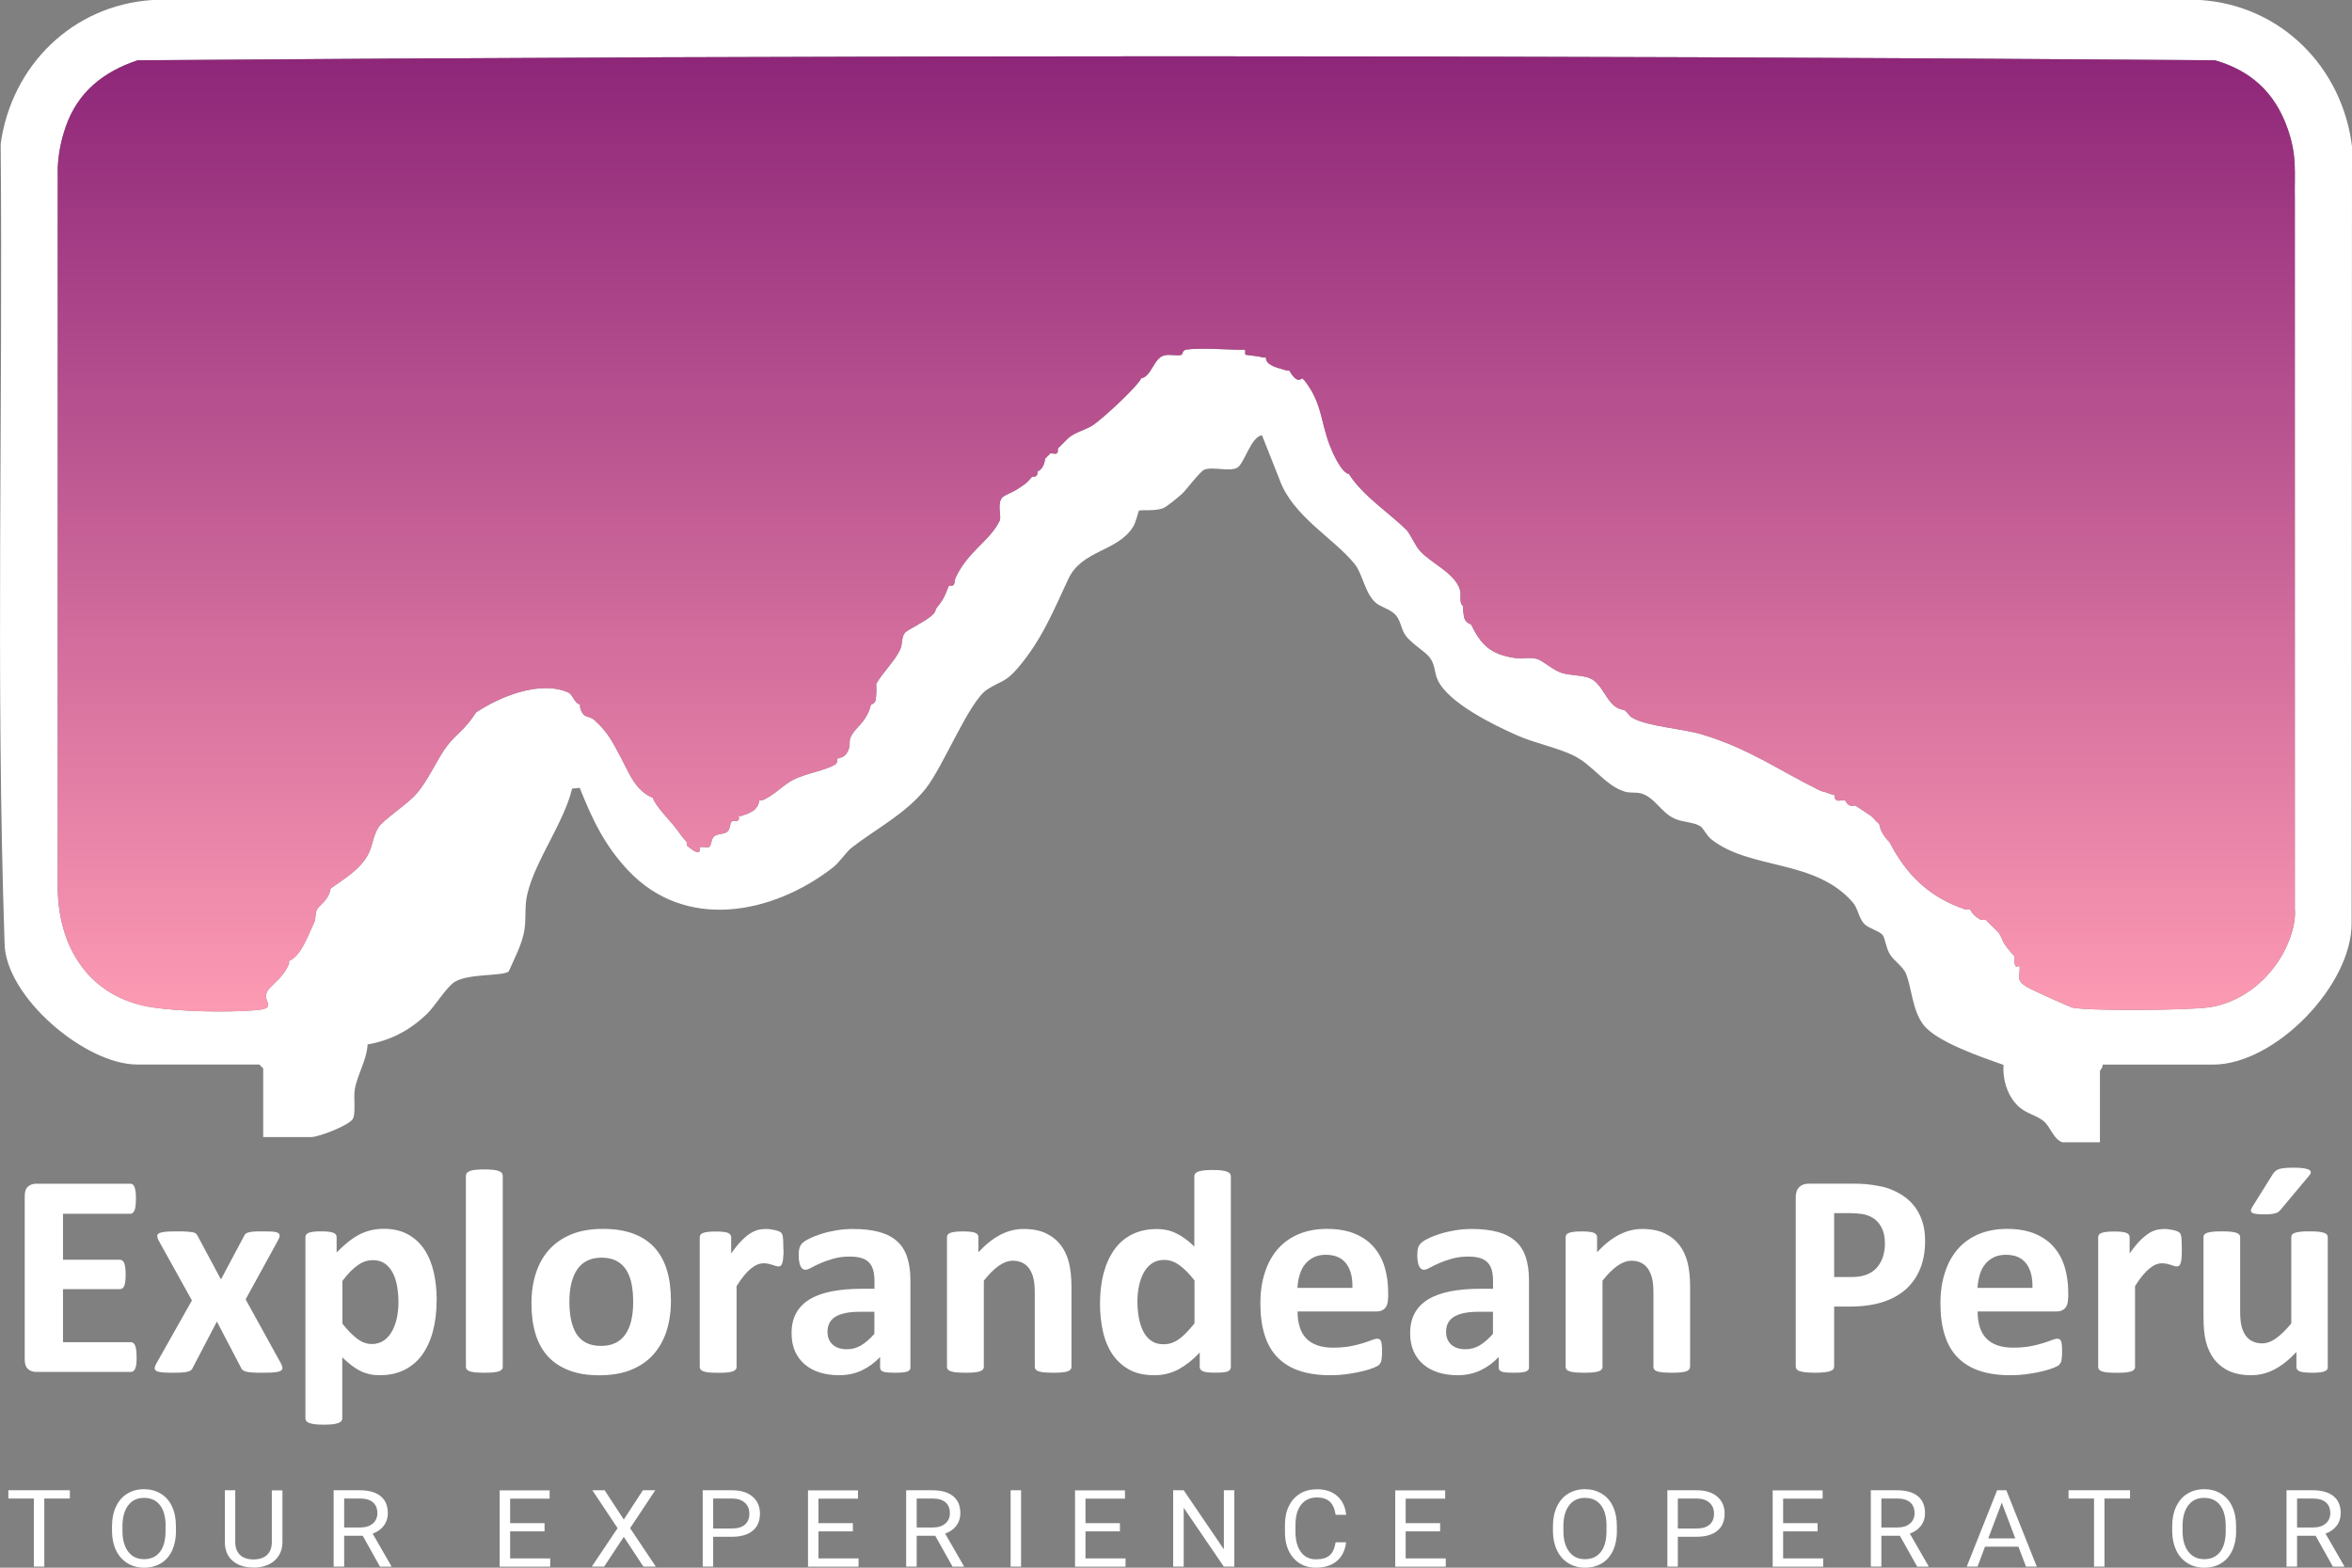 <?xml version="1.0" encoding="UTF-8"?>
<svg xmlns="http://www.w3.org/2000/svg" width="105" height="70" viewBox="0 0 105 70" fill="none">
  <rect x="0" y="0" width="105" height="70" fill="#808080" stroke="none"/>
  <g clip-path="url(#clip0_262_47)">
    <path d="M6.101 60.589C6.101 60.715 6.093 60.818 6.086 60.903C6.075 60.988 6.06 61.055 6.038 61.106C6.016 61.158 5.99 61.195 5.956 61.221C5.923 61.247 5.89 61.258 5.849 61.258H1.615C1.471 61.258 1.352 61.217 1.252 61.132C1.156 61.047 1.104 60.911 1.104 60.719V53.395C1.104 53.203 1.152 53.066 1.252 52.981C1.348 52.896 1.471 52.855 1.615 52.855H5.823C5.864 52.855 5.897 52.867 5.927 52.889C5.956 52.911 5.982 52.948 6.005 53.003C6.027 53.059 6.042 53.125 6.053 53.21C6.064 53.295 6.068 53.402 6.068 53.531C6.068 53.653 6.06 53.757 6.053 53.842C6.042 53.927 6.027 53.993 6.005 54.045C5.982 54.096 5.956 54.133 5.927 54.159C5.897 54.185 5.86 54.196 5.823 54.196H2.812V56.25H5.356C5.397 56.25 5.43 56.261 5.464 56.287C5.497 56.312 5.523 56.346 5.545 56.397C5.567 56.449 5.582 56.516 5.593 56.6C5.605 56.685 5.608 56.789 5.608 56.911C5.608 57.033 5.605 57.14 5.593 57.221C5.582 57.302 5.567 57.369 5.545 57.42C5.523 57.472 5.497 57.505 5.464 57.528C5.43 57.55 5.397 57.561 5.356 57.561H2.812V59.932H5.845C5.886 59.932 5.919 59.943 5.953 59.969C5.986 59.995 6.012 60.032 6.034 60.083C6.056 60.135 6.071 60.205 6.082 60.286C6.093 60.371 6.097 60.475 6.097 60.6L6.101 60.589ZM12.561 60.918C12.594 60.992 12.613 61.051 12.609 61.099C12.609 61.147 12.576 61.184 12.513 61.217C12.454 61.247 12.357 61.269 12.231 61.28C12.105 61.291 11.939 61.295 11.731 61.295C11.535 61.295 11.379 61.295 11.261 61.284C11.142 61.276 11.05 61.265 10.979 61.243C10.913 61.225 10.861 61.199 10.831 61.173C10.798 61.143 10.772 61.11 10.757 61.066L9.683 59.009L8.609 61.066C8.59 61.11 8.568 61.147 8.538 61.173C8.509 61.199 8.46 61.225 8.398 61.243C8.335 61.261 8.246 61.276 8.135 61.284C8.023 61.291 7.875 61.295 7.69 61.295C7.505 61.295 7.346 61.287 7.234 61.28C7.12 61.269 7.038 61.247 6.986 61.217C6.934 61.188 6.908 61.147 6.905 61.099C6.905 61.051 6.92 60.992 6.96 60.918L8.568 58.067L7.083 55.393C7.042 55.315 7.023 55.249 7.02 55.193C7.016 55.138 7.045 55.097 7.101 55.068C7.157 55.038 7.249 55.016 7.371 55.001C7.494 54.99 7.664 54.983 7.875 54.983C8.068 54.983 8.22 54.983 8.335 54.994C8.449 55.005 8.538 55.009 8.605 55.023C8.672 55.035 8.716 55.057 8.749 55.086C8.779 55.116 8.805 55.149 8.827 55.193L9.864 57.129L10.894 55.193C10.909 55.16 10.928 55.127 10.953 55.101C10.979 55.075 11.02 55.053 11.076 55.035C11.131 55.016 11.209 55.005 11.305 54.994C11.402 54.986 11.535 54.983 11.705 54.983C11.898 54.983 12.05 54.986 12.165 54.994C12.28 55.001 12.361 55.023 12.413 55.053C12.461 55.083 12.487 55.127 12.483 55.179C12.483 55.234 12.457 55.304 12.409 55.389L10.965 58.019L12.561 60.914V60.918ZM19.492 58.056C19.492 58.573 19.436 59.035 19.325 59.448C19.214 59.862 19.051 60.213 18.84 60.504C18.629 60.796 18.362 61.018 18.043 61.173C17.725 61.328 17.366 61.406 16.954 61.406C16.784 61.406 16.628 61.391 16.488 61.358C16.347 61.324 16.21 61.276 16.076 61.21C15.943 61.143 15.813 61.058 15.684 60.959C15.554 60.859 15.417 60.741 15.28 60.608V63.334C15.28 63.378 15.269 63.415 15.239 63.452C15.213 63.485 15.169 63.514 15.106 63.54C15.043 63.566 14.958 63.581 14.854 63.596C14.75 63.607 14.617 63.614 14.458 63.614C14.298 63.614 14.165 63.607 14.061 63.596C13.958 63.581 13.872 63.562 13.809 63.54C13.746 63.518 13.702 63.489 13.676 63.452C13.65 63.419 13.635 63.378 13.635 63.334V55.241C13.635 55.197 13.646 55.16 13.669 55.127C13.691 55.094 13.728 55.068 13.784 55.046C13.839 55.023 13.909 55.009 13.998 54.998C14.087 54.986 14.198 54.983 14.335 54.983C14.473 54.983 14.576 54.986 14.665 54.998C14.754 55.009 14.824 55.023 14.88 55.046C14.935 55.068 14.973 55.094 14.995 55.127C15.017 55.16 15.028 55.197 15.028 55.241V55.925C15.198 55.751 15.365 55.6 15.528 55.467C15.691 55.334 15.858 55.223 16.024 55.134C16.191 55.046 16.369 54.979 16.55 54.935C16.732 54.891 16.921 54.868 17.128 54.868C17.554 54.868 17.917 54.953 18.217 55.12C18.517 55.286 18.762 55.515 18.951 55.803C19.14 56.091 19.277 56.431 19.366 56.815C19.451 57.199 19.495 57.612 19.495 58.048L19.492 58.056ZM17.788 58.17C17.788 57.923 17.769 57.686 17.732 57.457C17.695 57.232 17.632 57.029 17.543 56.852C17.454 56.674 17.336 56.534 17.191 56.427C17.047 56.32 16.865 56.268 16.647 56.268C16.539 56.268 16.432 56.283 16.325 56.316C16.217 56.349 16.11 56.401 15.999 56.475C15.887 56.549 15.773 56.645 15.658 56.759C15.539 56.877 15.417 57.022 15.287 57.195V59.105C15.517 59.396 15.736 59.618 15.947 59.777C16.158 59.936 16.373 60.013 16.599 60.013C16.81 60.013 16.991 59.958 17.143 59.851C17.295 59.744 17.417 59.599 17.51 59.426C17.602 59.252 17.677 59.053 17.721 58.831C17.765 58.61 17.788 58.388 17.788 58.17ZM22.444 61.036C22.444 61.081 22.433 61.117 22.403 61.151C22.374 61.184 22.333 61.21 22.27 61.232C22.207 61.254 22.122 61.269 22.018 61.28C21.914 61.291 21.781 61.295 21.622 61.295C21.462 61.295 21.329 61.287 21.225 61.28C21.122 61.269 21.036 61.254 20.973 61.232C20.91 61.21 20.866 61.184 20.84 61.151C20.814 61.117 20.799 61.081 20.799 61.036V52.497C20.799 52.453 20.814 52.416 20.84 52.379C20.866 52.346 20.91 52.316 20.973 52.29C21.036 52.264 21.122 52.246 21.225 52.235C21.329 52.224 21.462 52.217 21.622 52.217C21.781 52.217 21.914 52.224 22.018 52.235C22.122 52.246 22.207 52.264 22.27 52.29C22.333 52.313 22.377 52.342 22.403 52.379C22.429 52.412 22.444 52.453 22.444 52.497V61.036ZM29.952 58.082C29.952 58.577 29.886 59.027 29.756 59.433C29.627 59.84 29.426 60.191 29.163 60.486C28.9 60.781 28.567 61.007 28.167 61.169C27.767 61.328 27.3 61.409 26.767 61.409C26.233 61.409 25.8 61.339 25.419 61.195C25.037 61.051 24.718 60.844 24.466 60.571C24.215 60.298 24.029 59.962 23.907 59.563C23.785 59.164 23.726 58.709 23.726 58.2C23.726 57.69 23.792 57.254 23.926 56.844C24.059 56.434 24.255 56.084 24.522 55.792C24.789 55.5 25.118 55.275 25.515 55.112C25.911 54.953 26.378 54.872 26.911 54.872C27.445 54.872 27.886 54.942 28.267 55.083C28.648 55.223 28.963 55.43 29.215 55.703C29.463 55.976 29.652 56.312 29.771 56.708C29.893 57.106 29.952 57.565 29.952 58.078V58.082ZM28.267 58.144C28.267 57.86 28.245 57.594 28.2 57.354C28.156 57.114 28.078 56.903 27.971 56.726C27.863 56.549 27.719 56.408 27.537 56.309C27.356 56.209 27.13 56.157 26.856 56.157C26.611 56.157 26.4 56.202 26.219 56.29C26.037 56.379 25.885 56.508 25.77 56.682C25.652 56.852 25.567 57.059 25.507 57.299C25.448 57.539 25.419 57.812 25.419 58.118C25.419 58.403 25.441 58.669 25.489 58.909C25.537 59.149 25.615 59.359 25.718 59.537C25.826 59.714 25.97 59.851 26.152 59.95C26.333 60.046 26.559 60.098 26.83 60.098C27.078 60.098 27.293 60.054 27.474 59.965C27.656 59.877 27.808 59.747 27.922 59.577C28.037 59.407 28.126 59.204 28.182 58.964C28.237 58.724 28.267 58.451 28.267 58.144ZM34.979 55.781C34.979 55.936 34.975 56.065 34.964 56.165C34.957 56.264 34.942 56.342 34.923 56.397C34.905 56.453 34.883 56.493 34.857 56.516C34.827 56.538 34.794 56.549 34.749 56.549C34.716 56.549 34.675 56.541 34.631 56.527C34.586 56.512 34.538 56.497 34.483 56.479C34.427 56.46 34.368 56.445 34.305 56.431C34.238 56.416 34.168 56.408 34.09 56.408C33.997 56.408 33.908 56.427 33.816 56.464C33.723 56.501 33.631 56.56 33.531 56.638C33.434 56.715 33.331 56.818 33.223 56.948C33.116 57.077 33.001 57.239 32.883 57.428V61.04C32.883 61.084 32.871 61.121 32.842 61.154C32.812 61.188 32.771 61.214 32.708 61.236C32.645 61.258 32.56 61.273 32.456 61.284C32.353 61.295 32.219 61.298 32.06 61.298C31.901 61.298 31.767 61.291 31.664 61.284C31.56 61.273 31.475 61.258 31.412 61.236C31.349 61.214 31.305 61.188 31.279 61.154C31.253 61.121 31.238 61.084 31.238 61.04V55.249C31.238 55.205 31.249 55.167 31.271 55.134C31.293 55.101 31.33 55.075 31.39 55.053C31.445 55.031 31.519 55.016 31.608 55.005C31.697 54.994 31.808 54.99 31.945 54.99C32.082 54.99 32.201 54.994 32.29 55.005C32.382 55.016 32.453 55.031 32.501 55.053C32.549 55.075 32.586 55.101 32.608 55.134C32.631 55.167 32.642 55.205 32.642 55.249V55.969C32.794 55.751 32.938 55.574 33.071 55.433C33.205 55.293 33.334 55.182 33.457 55.097C33.579 55.016 33.701 54.957 33.82 54.924C33.938 54.891 34.064 54.876 34.183 54.876C34.238 54.876 34.301 54.876 34.364 54.887C34.431 54.894 34.498 54.905 34.568 54.92C34.638 54.935 34.697 54.953 34.749 54.972C34.801 54.99 34.838 55.012 34.864 55.035C34.886 55.057 34.905 55.079 34.916 55.105C34.927 55.131 34.938 55.167 34.946 55.212C34.953 55.256 34.961 55.326 34.964 55.415C34.968 55.507 34.972 55.629 34.972 55.784L34.979 55.781ZM40.647 61.055C40.647 61.114 40.624 61.162 40.58 61.199C40.535 61.232 40.469 61.258 40.376 61.273C40.283 61.287 40.147 61.295 39.961 61.295C39.765 61.295 39.624 61.287 39.535 61.273C39.446 61.258 39.383 61.232 39.346 61.199C39.309 61.166 39.291 61.117 39.291 61.055V60.593C39.05 60.848 38.78 61.047 38.472 61.191C38.165 61.335 37.828 61.406 37.453 61.406C37.146 61.406 36.861 61.365 36.605 61.287C36.346 61.206 36.124 61.088 35.935 60.929C35.746 60.77 35.598 60.575 35.494 60.342C35.39 60.109 35.338 59.836 35.338 59.522C35.338 59.186 35.405 58.89 35.538 58.643C35.672 58.395 35.868 58.189 36.131 58.026C36.394 57.864 36.72 57.745 37.113 57.664C37.505 57.587 37.957 57.546 38.472 57.546H39.039V57.195C39.039 57.014 39.02 56.855 38.983 56.719C38.946 56.582 38.887 56.468 38.802 56.379C38.717 56.287 38.605 56.22 38.465 56.176C38.324 56.132 38.15 56.109 37.939 56.109C37.665 56.109 37.42 56.139 37.205 56.202C36.99 56.261 36.801 56.331 36.635 56.401C36.468 56.475 36.331 56.541 36.22 56.604C36.109 56.667 36.02 56.697 35.95 56.697C35.901 56.697 35.861 56.682 35.824 56.652C35.787 56.623 35.757 56.578 35.731 56.523C35.705 56.468 35.69 56.397 35.675 56.316C35.661 56.235 35.657 56.143 35.657 56.043C35.657 55.91 35.668 55.803 35.69 55.725C35.712 55.648 35.753 55.578 35.812 55.515C35.872 55.452 35.979 55.382 36.131 55.308C36.283 55.23 36.461 55.16 36.664 55.097C36.868 55.031 37.09 54.979 37.331 54.938C37.572 54.898 37.82 54.876 38.076 54.876C38.531 54.876 38.92 54.92 39.246 55.009C39.569 55.097 39.835 55.234 40.043 55.419C40.25 55.603 40.402 55.84 40.498 56.132C40.595 56.423 40.643 56.767 40.643 57.166V61.062L40.647 61.055ZM39.039 58.573H38.413C38.146 58.573 37.924 58.591 37.735 58.632C37.55 58.672 37.398 58.728 37.279 58.806C37.161 58.883 37.076 58.979 37.024 59.086C36.968 59.197 36.942 59.322 36.942 59.467C36.942 59.71 37.02 59.899 37.172 60.039C37.328 60.179 37.539 60.246 37.813 60.246C38.042 60.246 38.254 60.187 38.446 60.072C38.639 59.954 38.835 59.784 39.035 59.559V58.573H39.039ZM47.833 61.036C47.833 61.081 47.822 61.117 47.792 61.151C47.766 61.184 47.722 61.21 47.662 61.232C47.603 61.254 47.518 61.269 47.41 61.28C47.303 61.291 47.173 61.295 47.018 61.295C46.862 61.295 46.725 61.287 46.618 61.28C46.51 61.269 46.429 61.254 46.366 61.232C46.307 61.21 46.262 61.184 46.236 61.151C46.21 61.117 46.196 61.081 46.196 61.036V57.731C46.196 57.45 46.173 57.228 46.133 57.07C46.092 56.911 46.032 56.77 45.955 56.656C45.877 56.541 45.777 56.453 45.651 56.39C45.529 56.327 45.384 56.294 45.218 56.294C45.01 56.294 44.799 56.371 44.584 56.523C44.369 56.674 44.151 56.896 43.921 57.184V61.036C43.921 61.081 43.91 61.117 43.88 61.151C43.851 61.184 43.81 61.21 43.747 61.232C43.684 61.254 43.599 61.269 43.495 61.28C43.391 61.291 43.258 61.295 43.099 61.295C42.939 61.295 42.806 61.287 42.702 61.28C42.599 61.269 42.514 61.254 42.45 61.232C42.388 61.21 42.343 61.184 42.317 61.151C42.291 61.117 42.276 61.081 42.276 61.036V55.245C42.276 55.201 42.288 55.164 42.31 55.131C42.332 55.097 42.369 55.072 42.428 55.049C42.484 55.027 42.558 55.012 42.647 55.001C42.736 54.99 42.847 54.986 42.984 54.986C43.121 54.986 43.239 54.99 43.328 55.001C43.421 55.012 43.491 55.027 43.539 55.049C43.588 55.072 43.625 55.097 43.647 55.131C43.669 55.164 43.68 55.201 43.68 55.245V55.914C44.003 55.566 44.328 55.308 44.662 55.134C44.995 54.961 45.34 54.876 45.699 54.876C46.095 54.876 46.429 54.942 46.699 55.072C46.97 55.201 47.188 55.378 47.359 55.6C47.525 55.821 47.648 56.084 47.722 56.383C47.796 56.682 47.833 57.04 47.833 57.461V61.04V61.036ZM54.949 61.036C54.949 61.084 54.937 61.125 54.915 61.154C54.893 61.184 54.856 61.214 54.804 61.236C54.752 61.258 54.682 61.273 54.593 61.28C54.504 61.287 54.393 61.291 54.263 61.291C54.123 61.291 54.011 61.287 53.926 61.28C53.841 61.273 53.767 61.254 53.715 61.236C53.66 61.214 53.622 61.188 53.596 61.154C53.574 61.121 53.559 61.081 53.559 61.036V60.394C53.259 60.715 52.945 60.962 52.619 61.14C52.289 61.317 51.926 61.406 51.526 61.406C51.081 61.406 50.707 61.321 50.404 61.151C50.1 60.981 49.848 60.748 49.655 60.46C49.463 60.168 49.322 59.832 49.237 59.444C49.151 59.057 49.107 58.65 49.107 58.222C49.107 57.705 49.163 57.243 49.274 56.833C49.385 56.423 49.548 56.072 49.759 55.781C49.97 55.489 50.237 55.267 50.552 55.112C50.87 54.957 51.233 54.879 51.644 54.879C51.97 54.879 52.267 54.946 52.53 55.079C52.796 55.212 53.056 55.404 53.319 55.659V52.523C53.319 52.479 53.33 52.442 53.356 52.405C53.378 52.372 53.422 52.342 53.485 52.316C53.548 52.294 53.633 52.276 53.737 52.261C53.841 52.25 53.974 52.242 54.134 52.242C54.293 52.242 54.426 52.25 54.53 52.261C54.634 52.276 54.715 52.294 54.778 52.316C54.837 52.342 54.882 52.368 54.908 52.405C54.934 52.438 54.949 52.479 54.949 52.523V61.044V61.036ZM53.322 57.166C53.089 56.87 52.863 56.645 52.648 56.49C52.433 56.335 52.207 56.257 51.974 56.257C51.763 56.257 51.578 56.309 51.422 56.416C51.267 56.523 51.144 56.663 51.052 56.841C50.959 57.018 50.889 57.217 50.844 57.435C50.8 57.653 50.778 57.878 50.778 58.107C50.778 58.351 50.796 58.588 50.837 58.816C50.878 59.045 50.941 59.252 51.029 59.43C51.118 59.611 51.237 59.755 51.385 59.862C51.533 59.969 51.718 60.024 51.944 60.024C52.056 60.024 52.167 60.01 52.274 59.976C52.382 59.943 52.489 59.891 52.6 59.817C52.711 59.744 52.826 59.648 52.941 59.529C53.056 59.411 53.185 59.263 53.326 59.09V57.169L53.322 57.166ZM61.964 57.971C61.964 58.17 61.92 58.318 61.831 58.414C61.742 58.51 61.62 58.558 61.464 58.558H57.927C57.927 58.806 57.956 59.027 58.016 59.23C58.075 59.433 58.167 59.603 58.297 59.744C58.427 59.884 58.59 59.991 58.794 60.065C58.994 60.139 59.238 60.176 59.52 60.176C59.801 60.176 60.057 60.154 60.275 60.113C60.494 60.072 60.679 60.028 60.838 59.976C60.998 59.928 61.127 59.88 61.231 59.84C61.335 59.799 61.42 59.777 61.486 59.777C61.527 59.777 61.557 59.784 61.583 59.799C61.609 59.814 61.631 59.84 61.65 59.88C61.668 59.921 61.679 59.973 61.687 60.046C61.694 60.117 61.698 60.209 61.698 60.316C61.698 60.412 61.698 60.493 61.69 60.56C61.687 60.626 61.679 60.685 61.672 60.733C61.664 60.781 61.65 60.822 61.631 60.852C61.612 60.885 61.59 60.914 61.564 60.948C61.535 60.977 61.461 61.018 61.335 61.069C61.209 61.121 61.049 61.173 60.853 61.221C60.657 61.269 60.434 61.313 60.183 61.35C59.931 61.387 59.66 61.406 59.375 61.406C58.86 61.406 58.405 61.339 58.016 61.21C57.627 61.081 57.301 60.881 57.041 60.619C56.782 60.357 56.586 60.021 56.46 59.618C56.33 59.215 56.267 58.743 56.267 58.203C56.267 57.664 56.334 57.225 56.471 56.811C56.604 56.397 56.801 56.047 57.056 55.758C57.312 55.47 57.623 55.252 57.99 55.101C58.356 54.95 58.771 54.872 59.231 54.872C59.716 54.872 60.135 54.942 60.479 55.086C60.823 55.23 61.109 55.426 61.327 55.681C61.55 55.936 61.712 56.235 61.816 56.582C61.92 56.929 61.972 57.306 61.972 57.712V57.971H61.964ZM60.375 57.502C60.39 57.044 60.297 56.682 60.097 56.42C59.897 56.157 59.594 56.028 59.182 56.028C58.975 56.028 58.794 56.069 58.638 56.146C58.482 56.224 58.356 56.331 58.253 56.46C58.149 56.59 58.071 56.748 58.019 56.929C57.964 57.11 57.934 57.299 57.923 57.505H60.371L60.375 57.502ZM68.261 61.055C68.261 61.114 68.239 61.162 68.195 61.199C68.15 61.232 68.084 61.258 67.991 61.273C67.898 61.287 67.761 61.295 67.576 61.295C67.38 61.295 67.239 61.287 67.15 61.273C67.061 61.258 66.998 61.232 66.961 61.199C66.924 61.166 66.906 61.117 66.906 61.055V60.593C66.665 60.848 66.395 61.047 66.087 61.191C65.78 61.335 65.443 61.406 65.069 61.406C64.761 61.406 64.476 61.365 64.22 61.287C63.961 61.206 63.739 61.088 63.55 60.929C63.361 60.77 63.213 60.575 63.109 60.342C63.005 60.109 62.953 59.836 62.953 59.522C62.953 59.186 63.02 58.89 63.153 58.643C63.287 58.395 63.483 58.189 63.746 58.026C64.009 57.864 64.335 57.745 64.728 57.664C65.12 57.587 65.572 57.546 66.087 57.546H66.654V57.195C66.654 57.014 66.635 56.855 66.598 56.719C66.561 56.582 66.502 56.468 66.417 56.379C66.332 56.287 66.221 56.22 66.08 56.176C65.939 56.132 65.765 56.109 65.554 56.109C65.28 56.109 65.035 56.139 64.82 56.202C64.606 56.261 64.416 56.331 64.25 56.401C64.083 56.475 63.946 56.541 63.835 56.604C63.724 56.667 63.635 56.697 63.565 56.697C63.516 56.697 63.476 56.682 63.439 56.652C63.402 56.623 63.372 56.578 63.346 56.523C63.32 56.468 63.305 56.397 63.291 56.316C63.276 56.235 63.272 56.143 63.272 56.043C63.272 55.91 63.283 55.803 63.305 55.725C63.328 55.648 63.368 55.578 63.428 55.515C63.487 55.452 63.594 55.382 63.746 55.308C63.898 55.23 64.076 55.16 64.279 55.097C64.483 55.031 64.706 54.979 64.946 54.938C65.187 54.898 65.435 54.876 65.691 54.876C66.146 54.876 66.535 54.92 66.861 55.009C67.184 55.097 67.45 55.234 67.658 55.419C67.865 55.603 68.017 55.84 68.113 56.132C68.21 56.423 68.258 56.767 68.258 57.166V61.062L68.261 61.055ZM66.654 58.573H66.028C65.761 58.573 65.539 58.591 65.35 58.632C65.165 58.672 65.013 58.728 64.894 58.806C64.776 58.883 64.691 58.979 64.639 59.086C64.583 59.197 64.557 59.322 64.557 59.467C64.557 59.71 64.635 59.899 64.787 60.039C64.942 60.179 65.154 60.246 65.428 60.246C65.657 60.246 65.869 60.187 66.061 60.072C66.254 59.954 66.45 59.784 66.65 59.559V58.573H66.654ZM75.448 61.036C75.448 61.081 75.433 61.117 75.407 61.151C75.381 61.184 75.337 61.21 75.277 61.232C75.218 61.254 75.133 61.269 75.025 61.28C74.918 61.291 74.788 61.295 74.633 61.295C74.477 61.295 74.34 61.287 74.233 61.28C74.125 61.269 74.044 61.254 73.981 61.232C73.918 61.21 73.877 61.184 73.851 61.151C73.825 61.117 73.814 61.081 73.814 61.036V57.731C73.814 57.45 73.792 57.228 73.751 57.07C73.71 56.911 73.651 56.77 73.573 56.656C73.496 56.541 73.396 56.453 73.27 56.39C73.147 56.327 72.999 56.294 72.836 56.294C72.629 56.294 72.418 56.371 72.203 56.523C71.988 56.674 71.769 56.896 71.54 57.184V61.036C71.54 61.081 71.529 61.117 71.499 61.151C71.469 61.184 71.429 61.21 71.366 61.232C71.303 61.254 71.218 61.269 71.114 61.28C71.01 61.291 70.877 61.295 70.717 61.295C70.558 61.295 70.425 61.287 70.321 61.28C70.217 61.269 70.132 61.254 70.069 61.232C70.006 61.21 69.962 61.184 69.936 61.151C69.91 61.117 69.895 61.081 69.895 61.036V55.245C69.895 55.201 69.906 55.164 69.928 55.131C69.951 55.097 69.988 55.072 70.047 55.049C70.103 55.027 70.177 55.012 70.266 55.001C70.354 54.99 70.466 54.986 70.603 54.986C70.74 54.986 70.858 54.99 70.947 55.001C71.04 55.012 71.11 55.027 71.158 55.049C71.206 55.072 71.243 55.097 71.266 55.131C71.288 55.164 71.299 55.201 71.299 55.245V55.914C71.621 55.566 71.947 55.308 72.281 55.134C72.614 54.961 72.959 54.876 73.318 54.876C73.714 54.876 74.047 54.942 74.318 55.072C74.588 55.201 74.807 55.378 74.977 55.6C75.144 55.821 75.266 56.084 75.34 56.383C75.414 56.682 75.451 57.04 75.451 57.461V61.04L75.448 61.036ZM85.942 55.404C85.942 55.877 85.868 56.294 85.72 56.656C85.571 57.018 85.356 57.324 85.075 57.576C84.793 57.823 84.445 58.015 84.034 58.144C83.623 58.274 83.141 58.34 82.586 58.34H81.882V61.022C81.882 61.066 81.867 61.103 81.841 61.14C81.812 61.173 81.767 61.202 81.701 61.225C81.634 61.247 81.549 61.265 81.441 61.276C81.334 61.287 81.193 61.295 81.023 61.295C80.852 61.295 80.719 61.287 80.608 61.276C80.497 61.261 80.408 61.247 80.345 61.225C80.282 61.202 80.234 61.177 80.208 61.14C80.182 61.106 80.167 61.066 80.167 61.022V53.461C80.167 53.258 80.219 53.107 80.326 53.003C80.434 52.9 80.571 52.852 80.745 52.852H82.73C82.93 52.852 83.119 52.859 83.301 52.874C83.482 52.889 83.697 52.922 83.949 52.97C84.201 53.018 84.456 53.11 84.716 53.247C84.975 53.38 85.194 53.55 85.379 53.757C85.56 53.964 85.701 54.204 85.797 54.477C85.894 54.75 85.942 55.06 85.942 55.404ZM84.149 55.529C84.149 55.234 84.097 54.994 83.993 54.802C83.89 54.61 83.76 54.469 83.608 54.381C83.456 54.288 83.297 54.233 83.13 54.207C82.964 54.185 82.79 54.17 82.612 54.17H81.882V57.022H82.653C82.927 57.022 83.156 56.985 83.338 56.911C83.523 56.837 83.675 56.733 83.79 56.6C83.908 56.468 83.997 56.309 84.056 56.128C84.116 55.943 84.149 55.744 84.149 55.526V55.529ZM92.324 57.971C92.324 58.17 92.28 58.318 92.191 58.414C92.102 58.51 91.98 58.558 91.824 58.558H88.287C88.287 58.806 88.316 59.027 88.376 59.23C88.435 59.433 88.527 59.603 88.657 59.744C88.787 59.884 88.95 59.991 89.153 60.065C89.357 60.139 89.598 60.176 89.879 60.176C90.161 60.176 90.416 60.154 90.635 60.113C90.854 60.072 91.039 60.028 91.198 59.976C91.357 59.928 91.487 59.88 91.591 59.84C91.695 59.799 91.78 59.777 91.846 59.777C91.887 59.777 91.917 59.784 91.943 59.799C91.969 59.814 91.991 59.84 92.009 59.88C92.028 59.921 92.039 59.973 92.046 60.046C92.054 60.117 92.058 60.209 92.058 60.316C92.058 60.412 92.058 60.493 92.05 60.56C92.046 60.626 92.039 60.685 92.032 60.733C92.024 60.781 92.009 60.822 91.991 60.852C91.972 60.881 91.95 60.914 91.924 60.948C91.894 60.977 91.82 61.018 91.695 61.069C91.569 61.121 91.409 61.173 91.213 61.221C91.017 61.269 90.794 61.313 90.543 61.35C90.291 61.387 90.02 61.406 89.735 61.406C89.22 61.406 88.764 61.339 88.376 61.21C87.987 61.081 87.661 60.881 87.401 60.619C87.142 60.357 86.946 60.021 86.82 59.618C86.69 59.215 86.627 58.743 86.627 58.203C86.627 57.664 86.694 57.225 86.831 56.811C86.964 56.397 87.16 56.047 87.416 55.758C87.672 55.47 87.983 55.252 88.35 55.101C88.716 54.95 89.131 54.872 89.591 54.872C90.076 54.872 90.491 54.942 90.839 55.086C91.183 55.23 91.469 55.426 91.687 55.681C91.909 55.936 92.072 56.235 92.176 56.582C92.28 56.929 92.332 57.306 92.332 57.712V57.971H92.324ZM90.735 57.502C90.746 57.044 90.657 56.682 90.457 56.42C90.261 56.157 89.954 56.028 89.542 56.028C89.335 56.028 89.153 56.069 88.998 56.146C88.842 56.224 88.716 56.331 88.613 56.46C88.509 56.593 88.431 56.748 88.379 56.929C88.327 57.11 88.294 57.299 88.283 57.505H90.731L90.735 57.502ZM97.403 55.781C97.403 55.936 97.399 56.065 97.392 56.165C97.384 56.264 97.369 56.342 97.351 56.397C97.332 56.453 97.31 56.493 97.284 56.516C97.258 56.538 97.221 56.549 97.177 56.549C97.143 56.549 97.103 56.541 97.058 56.527C97.014 56.512 96.966 56.497 96.91 56.479C96.855 56.46 96.795 56.445 96.732 56.431C96.669 56.416 96.595 56.408 96.517 56.408C96.425 56.408 96.336 56.427 96.243 56.464C96.151 56.501 96.058 56.56 95.962 56.638C95.865 56.715 95.762 56.818 95.654 56.948C95.547 57.077 95.432 57.239 95.314 57.428V61.04C95.314 61.084 95.302 61.121 95.273 61.154C95.243 61.188 95.202 61.214 95.139 61.236C95.076 61.258 94.991 61.273 94.888 61.284C94.784 61.295 94.65 61.298 94.491 61.298C94.332 61.298 94.198 61.291 94.095 61.284C93.991 61.273 93.906 61.258 93.843 61.236C93.78 61.214 93.736 61.188 93.71 61.154C93.684 61.121 93.669 61.084 93.669 61.04V55.249C93.669 55.205 93.68 55.167 93.702 55.134C93.724 55.101 93.761 55.075 93.821 55.053C93.876 55.031 93.95 55.016 94.039 55.005C94.128 54.994 94.239 54.99 94.376 54.99C94.513 54.99 94.632 54.994 94.721 55.005C94.813 55.016 94.884 55.031 94.932 55.053C94.98 55.075 95.017 55.101 95.039 55.134C95.062 55.167 95.073 55.205 95.073 55.249V55.969C95.225 55.751 95.369 55.574 95.502 55.433C95.636 55.293 95.765 55.182 95.888 55.097C96.01 55.012 96.132 54.957 96.251 54.924C96.373 54.891 96.495 54.876 96.614 54.876C96.669 54.876 96.732 54.876 96.795 54.887C96.862 54.894 96.928 54.905 96.999 54.92C97.069 54.935 97.129 54.953 97.18 54.972C97.232 54.99 97.269 55.012 97.295 55.035C97.321 55.057 97.336 55.079 97.347 55.105C97.358 55.131 97.369 55.167 97.377 55.212C97.384 55.256 97.392 55.326 97.395 55.415C97.399 55.507 97.403 55.629 97.403 55.784V55.781ZM103.922 61.036C103.922 61.081 103.911 61.117 103.889 61.151C103.867 61.184 103.83 61.21 103.774 61.232C103.718 61.254 103.648 61.269 103.559 61.28C103.47 61.291 103.359 61.295 103.222 61.295C103.078 61.295 102.963 61.287 102.874 61.28C102.785 61.269 102.715 61.254 102.663 61.232C102.611 61.21 102.574 61.184 102.552 61.151C102.529 61.117 102.518 61.081 102.518 61.036V60.368C102.196 60.715 101.87 60.974 101.537 61.147C101.203 61.321 100.859 61.406 100.503 61.406C100.103 61.406 99.766 61.339 99.496 61.21C99.225 61.081 99.007 60.903 98.836 60.678C98.669 60.453 98.551 60.191 98.477 59.895C98.403 59.599 98.37 59.23 98.37 58.787V55.241C98.37 55.197 98.381 55.16 98.406 55.127C98.433 55.094 98.473 55.068 98.536 55.046C98.599 55.023 98.684 55.009 98.792 54.998C98.899 54.986 99.029 54.983 99.184 54.983C99.34 54.983 99.477 54.986 99.581 54.998C99.684 55.009 99.77 55.023 99.833 55.046C99.896 55.068 99.94 55.094 99.966 55.127C99.992 55.16 100.007 55.197 100.007 55.241V58.514C100.007 58.816 100.025 59.049 100.066 59.208C100.107 59.367 100.166 59.507 100.244 59.622C100.322 59.736 100.425 59.825 100.551 59.888C100.674 59.95 100.818 59.984 100.985 59.984C101.192 59.984 101.403 59.906 101.614 59.755C101.826 59.603 102.051 59.382 102.289 59.093V55.241C102.289 55.197 102.3 55.16 102.326 55.127C102.348 55.094 102.392 55.068 102.455 55.046C102.518 55.023 102.603 55.009 102.707 54.998C102.811 54.986 102.944 54.983 103.103 54.983C103.263 54.983 103.396 54.986 103.5 54.998C103.604 55.009 103.685 55.023 103.748 55.046C103.807 55.068 103.852 55.094 103.878 55.127C103.904 55.16 103.918 55.197 103.918 55.241V61.033L103.922 61.036ZM101.488 52.398C101.518 52.349 101.555 52.309 101.6 52.276C101.644 52.242 101.696 52.213 101.763 52.194C101.829 52.176 101.911 52.161 102.011 52.154C102.111 52.146 102.233 52.139 102.374 52.139C102.574 52.139 102.729 52.146 102.844 52.165C102.959 52.183 103.041 52.206 103.092 52.239C103.144 52.272 103.166 52.309 103.159 52.353C103.155 52.398 103.133 52.442 103.092 52.49L101.829 53.997C101.796 54.041 101.759 54.074 101.726 54.104C101.692 54.133 101.648 54.156 101.592 54.17C101.537 54.185 101.47 54.2 101.388 54.211C101.307 54.222 101.203 54.222 101.077 54.222C100.925 54.222 100.803 54.215 100.714 54.204C100.625 54.189 100.562 54.17 100.529 54.141C100.496 54.111 100.481 54.078 100.488 54.034C100.496 53.989 100.518 53.941 100.555 53.882L101.485 52.394L101.488 52.398ZM3.119 66.912H1.978V69.952H1.511V66.912H0.374V66.543H3.119V66.912ZM7.857 68.36C7.857 68.693 7.797 68.984 7.683 69.236C7.564 69.483 7.401 69.675 7.186 69.804C6.971 69.933 6.72 70 6.434 70C6.149 70 5.908 69.933 5.69 69.801C5.475 69.668 5.304 69.479 5.186 69.236C5.067 68.992 5.004 68.707 5.001 68.386V68.139C5.001 67.81 5.06 67.522 5.179 67.271C5.297 67.019 5.464 66.827 5.682 66.695C5.901 66.561 6.149 66.495 6.427 66.495C6.705 66.495 6.96 66.561 7.179 66.695C7.397 66.827 7.564 67.016 7.679 67.267C7.797 67.518 7.853 67.81 7.853 68.142V68.356L7.857 68.36ZM7.394 68.139C7.394 67.736 7.308 67.426 7.142 67.208C6.975 66.99 6.734 66.883 6.431 66.883C6.127 66.883 5.901 66.99 5.73 67.208C5.56 67.422 5.475 67.725 5.467 68.109V68.36C5.467 68.752 5.553 69.058 5.723 69.284C5.893 69.509 6.131 69.62 6.431 69.62C6.731 69.62 6.968 69.513 7.134 69.302C7.301 69.091 7.386 68.789 7.39 68.393V68.142L7.394 68.139ZM12.609 66.543V68.859C12.609 69.18 12.502 69.442 12.294 69.649C12.087 69.852 11.802 69.967 11.446 69.993H11.32C10.931 69.996 10.624 69.897 10.39 69.697C10.157 69.498 10.042 69.221 10.039 68.866V66.543H10.502V68.851C10.502 69.099 10.572 69.291 10.713 69.427C10.853 69.564 11.057 69.631 11.316 69.631C11.576 69.631 11.783 69.564 11.924 69.427C12.065 69.291 12.135 69.103 12.135 68.855V66.547H12.605L12.609 66.543ZM16.199 68.574H15.365V69.952H14.895V66.543H16.069C16.469 66.543 16.776 66.632 16.991 66.805C17.206 66.979 17.314 67.234 17.314 67.57C17.314 67.78 17.254 67.969 17.136 68.124C17.017 68.283 16.851 68.401 16.636 68.478L17.469 69.926V69.956H16.965L16.195 68.578L16.199 68.574ZM15.365 68.205H16.084C16.317 68.205 16.502 68.146 16.639 68.031C16.776 67.917 16.847 67.762 16.847 67.566C16.847 67.356 16.78 67.193 16.651 67.082C16.521 66.972 16.332 66.912 16.084 66.912H15.365V68.205ZM24.311 68.379H22.774V69.586H24.563V69.956H22.307V66.547H24.537V66.916H22.774V68.013H24.311V68.379ZM27.848 67.85L28.7 66.543H29.252L28.13 68.235L29.278 69.952H28.723L27.848 68.622L26.971 69.952H26.419L27.571 68.235L26.445 66.543H26.993L27.848 67.85ZM31.838 68.619V69.952H31.371V66.543H32.682C33.071 66.543 33.375 66.639 33.597 66.827C33.816 67.016 33.927 67.271 33.927 67.585C33.927 67.917 33.82 68.172 33.605 68.349C33.39 68.526 33.083 68.619 32.679 68.619H31.842H31.838ZM31.838 68.249H32.679C32.931 68.249 33.12 68.194 33.253 68.079C33.386 67.965 33.453 67.802 33.453 67.588C33.453 67.374 33.386 67.223 33.253 67.101C33.12 66.979 32.938 66.916 32.705 66.912H31.838V68.253V68.249ZM38.076 68.379H36.538V69.586H38.328V69.956H36.072V66.547H38.302V66.916H36.538V68.013H38.076V68.379ZM41.758 68.574H40.924V69.952H40.454V66.543H41.628C42.028 66.543 42.336 66.632 42.55 66.805C42.765 66.979 42.873 67.234 42.873 67.57C42.873 67.78 42.813 67.969 42.695 68.124C42.576 68.283 42.41 68.401 42.195 68.478L43.028 69.926V69.956H42.525L41.754 68.578L41.758 68.574ZM40.924 68.205H41.643C41.876 68.205 42.062 68.146 42.199 68.031C42.336 67.917 42.406 67.762 42.406 67.566C42.406 67.356 42.339 67.193 42.21 67.082C42.08 66.972 41.891 66.912 41.643 66.912H40.924V68.205ZM45.584 69.952H45.117V66.543H45.584V69.952ZM49.996 68.379H48.459V69.586H50.248V69.956H47.992V66.547H50.222V66.916H48.459V68.013H49.996V68.379ZM55.104 69.952H54.634L52.844 67.326V69.952H52.374V66.543H52.844L54.637 69.18V66.543H55.104V69.952ZM60.094 68.87C60.049 69.232 59.912 69.509 59.679 69.704C59.446 69.9 59.134 70 58.749 70C58.331 70 57.993 69.856 57.742 69.568C57.49 69.28 57.364 68.892 57.364 68.408V68.079C57.364 67.762 57.423 67.485 57.541 67.245C57.66 67.005 57.827 66.82 58.042 66.691C58.256 66.561 58.508 66.499 58.794 66.499C59.171 66.499 59.471 66.598 59.701 66.802C59.927 67.005 60.06 67.282 60.097 67.64H59.627C59.586 67.367 59.497 67.171 59.364 67.049C59.227 66.927 59.038 66.864 58.794 66.864C58.493 66.864 58.26 66.972 58.09 67.182C57.919 67.396 57.834 67.695 57.834 68.087V68.416C57.834 68.785 57.916 69.08 58.075 69.298C58.234 69.516 58.46 69.627 58.749 69.627C59.008 69.627 59.208 69.572 59.349 69.457C59.49 69.343 59.579 69.147 59.627 68.866H60.097L60.094 68.87ZM64.291 68.379H62.753V69.586H64.543V69.956H62.287V66.547H64.517V66.916H62.753V68.013H64.291V68.379ZM72.184 68.36C72.184 68.693 72.125 68.984 72.01 69.236C71.892 69.483 71.729 69.675 71.514 69.804C71.299 69.933 71.047 70 70.762 70C70.477 70 70.236 69.933 70.017 69.801C69.802 69.668 69.632 69.479 69.514 69.236C69.395 68.992 69.332 68.707 69.328 68.386V68.139C69.328 67.81 69.388 67.522 69.506 67.271C69.625 67.019 69.791 66.827 70.01 66.695C70.228 66.561 70.477 66.495 70.754 66.495C71.032 66.495 71.288 66.561 71.506 66.695C71.725 66.827 71.892 67.016 72.007 67.267C72.125 67.518 72.181 67.81 72.181 68.142V68.356L72.184 68.36ZM71.721 68.139C71.721 67.736 71.636 67.426 71.469 67.208C71.303 66.99 71.062 66.883 70.758 66.883C70.454 66.883 70.228 66.99 70.058 67.208C69.888 67.422 69.802 67.725 69.795 68.109V68.36C69.795 68.752 69.88 69.058 70.051 69.284C70.221 69.509 70.458 69.62 70.758 69.62C71.058 69.62 71.295 69.513 71.462 69.302C71.629 69.091 71.714 68.789 71.718 68.393V68.142L71.721 68.139ZM74.903 68.619V69.952H74.436V66.543H75.748C76.137 66.543 76.441 66.639 76.663 66.827C76.885 67.016 76.992 67.271 76.992 67.585C76.992 67.917 76.885 68.172 76.67 68.349C76.455 68.526 76.148 68.619 75.744 68.619H74.907H74.903ZM74.903 68.249H75.744C75.996 68.249 76.185 68.194 76.318 68.079C76.452 67.965 76.518 67.802 76.518 67.588C76.518 67.374 76.452 67.223 76.318 67.101C76.185 66.979 76.003 66.916 75.77 66.912H74.903V68.253V68.249ZM81.141 68.379H79.604V69.586H81.393V69.956H79.137V66.547H81.367V66.916H79.604V68.013H81.141V68.379ZM84.823 68.574H83.99V69.952H83.519V66.543H84.694C85.094 66.543 85.401 66.632 85.616 66.805C85.831 66.979 85.938 67.234 85.938 67.57C85.938 67.78 85.879 67.969 85.76 68.124C85.642 68.283 85.475 68.401 85.26 68.478L86.094 69.926V69.956H85.59L84.819 68.578L84.823 68.574ZM83.99 68.205H84.708C84.942 68.205 85.127 68.146 85.264 68.031C85.401 67.917 85.471 67.762 85.471 67.566C85.471 67.356 85.405 67.193 85.275 67.082C85.145 66.972 84.957 66.912 84.708 66.912H83.99V68.205ZM90.105 69.062H88.616L88.283 69.952H87.801L89.157 66.543H89.568L90.928 69.952H90.446L90.109 69.062H90.105ZM88.761 68.693H89.968L89.365 67.097L88.761 68.693ZM95.091 66.912H93.95V69.952H93.484V66.912H92.346V66.543H95.091V66.912ZM99.829 68.36C99.829 68.693 99.77 68.984 99.655 69.236C99.536 69.483 99.373 69.675 99.159 69.804C98.944 69.933 98.692 70 98.406 70C98.121 70 97.88 69.933 97.662 69.801C97.447 69.668 97.277 69.479 97.158 69.236C97.04 68.992 96.977 68.707 96.973 68.386V68.139C96.973 67.81 97.032 67.522 97.151 67.271C97.269 67.019 97.436 66.827 97.655 66.695C97.873 66.561 98.121 66.495 98.399 66.495C98.677 66.495 98.933 66.561 99.151 66.695C99.37 66.827 99.536 67.016 99.651 67.267C99.77 67.518 99.825 67.81 99.825 68.142V68.356L99.829 68.36ZM99.362 68.139C99.362 67.736 99.277 67.426 99.11 67.208C98.944 66.99 98.703 66.883 98.399 66.883C98.095 66.883 97.869 66.99 97.699 67.208C97.529 67.422 97.44 67.725 97.436 68.109V68.36C97.436 68.752 97.521 69.058 97.695 69.284C97.866 69.509 98.103 69.62 98.403 69.62C98.703 69.62 98.94 69.513 99.107 69.302C99.273 69.091 99.359 68.789 99.362 68.393V68.142V68.139ZM103.381 68.574H102.548V69.952H102.077V66.543H103.252C103.652 66.543 103.959 66.632 104.174 66.805C104.389 66.979 104.496 67.234 104.496 67.57C104.496 67.78 104.437 67.969 104.318 68.124C104.2 68.279 104.033 68.401 103.818 68.478L104.652 69.926V69.956H104.148L103.378 68.578L103.381 68.574ZM102.548 68.205H103.266C103.5 68.205 103.685 68.146 103.822 68.031C103.959 67.917 104.03 67.762 104.03 67.566C104.03 67.356 103.963 67.193 103.833 67.082C103.704 66.972 103.515 66.912 103.266 66.912H102.548V68.205ZM93.861 47.537C93.898 47.652 93.747 47.788 93.747 47.825V51.005H92.065C91.668 50.857 91.546 50.333 91.254 50.078C90.902 49.772 90.424 49.742 90.035 49.328C89.591 48.856 89.402 48.187 89.442 47.548C88.516 47.223 86.431 46.521 85.857 45.746C85.375 45.099 85.353 44.169 85.097 43.496C84.971 43.164 84.545 42.902 84.368 42.606C84.19 42.311 84.168 41.931 84.053 41.761C83.934 41.583 83.419 41.454 83.227 41.255C82.978 41 82.949 40.568 82.727 40.309C81.034 38.341 78.156 38.861 76.403 37.48C76.181 37.306 76.055 36.993 75.915 36.897C75.633 36.708 75.118 36.716 74.774 36.56C74.147 36.287 73.87 35.585 73.247 35.423C73.018 35.364 72.766 35.423 72.518 35.342C71.677 35.079 71.121 34.178 70.284 33.754C69.569 33.392 68.543 33.196 67.724 32.834C66.68 32.372 64.654 31.386 64.18 30.356C64.024 30.016 64.079 29.687 63.824 29.355C63.59 29.056 62.983 28.73 62.724 28.335C62.542 28.058 62.531 27.722 62.316 27.471C62.087 27.205 61.635 27.105 61.42 26.917C60.92 26.478 60.842 25.624 60.457 25.159C59.494 23.999 57.712 23.043 57.127 21.425L56.338 19.434C55.838 19.508 55.56 20.686 55.237 20.882C54.915 21.078 54.13 20.819 53.76 20.974C53.571 21.052 52.948 21.89 52.763 22.057C52.6 22.201 52.104 22.614 51.944 22.684C51.581 22.84 50.907 22.751 50.848 22.803C50.818 22.829 50.715 23.316 50.585 23.523C49.881 24.646 48.307 24.546 47.696 25.846C47.018 27.286 46.518 28.564 45.432 29.835C44.869 30.492 44.673 30.396 44.069 30.788C43.269 31.305 42.113 34.226 41.321 35.22C40.421 36.346 39.12 36.996 38.002 37.864C37.805 38.016 37.45 38.533 37.176 38.743C34.468 40.837 30.593 41.576 28.041 38.865C26.993 37.753 26.437 36.579 25.881 35.179L25.541 35.212C25.17 36.749 23.889 38.433 23.54 39.925C23.411 40.479 23.496 40.974 23.411 41.528C23.314 42.145 22.963 42.806 22.711 43.375C22.455 43.6 20.91 43.452 20.288 43.851C19.925 44.084 19.399 44.952 19.055 45.28C18.295 46.004 17.451 46.455 16.41 46.636C16.38 47.33 15.936 48.014 15.836 48.663C15.78 49.029 15.891 49.731 15.75 49.964C15.576 50.252 14.235 50.772 13.895 50.772H11.75V47.707L11.576 47.533H6.123C3.804 47.533 0.219 44.494 0.204 42.1C-0.196 30.245 0.137 18.312 0.03 6.426C0.511 2.933 3.234 0.233 6.808 0H98.218C101.826 0.233 104.563 2.995 105 6.537L104.982 41.221C105 43.98 101.581 47.537 98.792 47.537H93.861ZM2.578 39.441C2.53 42.296 4.004 44.586 6.871 44.992C8.131 45.17 10.046 45.21 11.342 45.114C12.454 45.033 11.713 44.76 11.913 44.305C12.061 43.966 12.613 43.744 12.902 43.028C12.917 42.994 12.891 42.946 12.902 42.913C13.472 42.651 13.754 41.742 14.024 41.199C14.098 41.051 14.069 40.804 14.143 40.627C14.235 40.401 14.654 40.254 14.758 39.674C15.354 39.242 16.106 38.828 16.469 38.082C16.639 37.731 16.658 37.314 16.895 36.944C17.117 36.597 18.195 35.903 18.584 35.452C19.147 34.806 19.506 33.89 19.973 33.284C20.381 32.753 20.699 32.653 21.255 31.811C22.285 31.12 24.081 30.37 25.348 30.91C25.596 31.017 25.615 31.382 25.896 31.464C25.907 31.501 25.885 31.545 25.896 31.578C26.041 32.125 26.27 31.918 26.537 32.154C27.163 32.712 27.374 33.185 27.752 33.89C28.108 34.559 28.363 35.297 29.145 35.626C29.275 36.006 29.875 36.597 30.167 36.974C30.393 37.262 30.404 37.321 30.652 37.591C30.667 37.606 30.638 37.735 30.693 37.779C30.934 37.971 31.301 38.27 31.234 37.824C31.271 37.816 31.316 37.831 31.349 37.824C31.434 37.801 31.59 37.872 31.675 37.805C31.749 37.75 31.753 37.465 31.867 37.358C32.031 37.207 32.301 37.273 32.464 37.14C32.616 37.018 32.575 36.771 32.657 36.69C32.745 36.605 33.068 36.775 32.971 36.435C33.008 36.424 33.053 36.446 33.086 36.435C33.46 36.309 33.831 36.202 33.897 35.74C33.931 35.726 33.979 35.752 34.012 35.74C34.531 35.545 34.935 35.068 35.386 34.832C35.983 34.522 36.831 34.418 37.298 34.127C37.405 34.06 37.365 33.901 37.376 33.89C37.461 33.816 37.661 33.872 37.828 33.587C37.98 33.325 37.902 33.103 37.957 32.963C38.154 32.457 38.669 32.313 38.883 31.46C39.132 31.386 39.098 31.205 39.117 30.998C39.132 30.847 39.117 30.688 39.117 30.537C39.424 29.994 39.913 29.569 40.187 29C40.298 28.771 40.232 28.483 40.383 28.273C40.51 28.099 41.336 27.759 41.669 27.416C41.776 27.305 41.765 27.209 41.784 27.183C42.162 26.707 42.15 26.662 42.365 26.142C42.684 26.212 42.58 25.972 42.658 25.802C43.217 24.598 44.188 24.166 44.629 23.246C44.721 23.05 44.495 22.504 44.743 22.215C44.836 22.108 45.199 21.983 45.38 21.865C45.51 21.78 45.584 21.739 45.729 21.632C45.921 21.492 45.944 21.421 46.077 21.285C46.095 21.263 46.244 21.344 46.31 21.17C46.321 21.141 46.307 21.096 46.31 21.056C46.544 20.956 46.629 20.712 46.658 20.476C46.718 20.446 46.747 20.372 46.773 20.361C46.818 20.339 46.847 20.276 46.888 20.247C46.914 20.229 46.981 20.265 47.003 20.247C47.299 20.328 47.203 20.047 47.236 20.014C47.277 19.97 47.418 19.833 47.47 19.782C47.503 19.748 47.688 19.564 47.703 19.549C48.022 19.287 48.477 19.194 48.807 18.973C49.237 18.681 50.744 17.296 50.952 16.89C51.404 16.808 51.504 16 51.959 15.874C52.218 15.8 52.493 15.9 52.726 15.848C52.819 15.83 52.756 15.638 52.971 15.608C53.556 15.53 54.608 15.597 55.241 15.616C55.289 15.616 55.337 15.616 55.356 15.616C55.393 15.616 55.434 15.616 55.471 15.616C55.508 15.616 55.549 15.612 55.586 15.616L55.593 15.837C55.852 15.881 56.145 15.896 56.397 15.963C56.434 15.974 56.478 15.952 56.512 15.963C56.508 16.347 57.119 16.435 57.438 16.543C57.471 16.554 57.519 16.531 57.553 16.543C57.69 16.746 57.882 17.108 58.134 16.89C58.171 16.93 58.219 16.967 58.249 17.004C59.027 18.009 58.942 18.788 59.364 19.885C59.49 20.206 59.868 21.093 60.223 21.17C60.846 22.149 62.038 22.917 62.779 23.652C62.961 23.833 63.157 24.335 63.394 24.601C63.887 25.148 64.972 25.599 65.18 26.348C65.246 26.581 65.117 26.917 65.324 27.072C65.324 27.146 65.313 27.231 65.324 27.305C65.365 27.589 65.35 27.752 65.672 27.885C66.128 28.797 66.52 29.2 67.599 29.377C67.928 29.432 68.276 29.333 68.602 29.418C68.862 29.484 69.328 29.924 69.714 30.045C70.099 30.167 70.625 30.138 70.98 30.285C71.632 30.559 71.732 31.637 72.518 31.7C72.558 31.737 72.592 31.781 72.632 31.814C72.695 31.863 72.718 31.959 72.866 32.047C73.544 32.442 75.118 32.531 75.996 32.797C78.085 33.432 79.337 34.352 81.215 35.282C81.374 35.36 81.493 35.364 81.563 35.397C81.712 35.467 81.834 35.478 81.912 35.511C81.923 35.515 81.856 35.693 82.026 35.744C82.119 35.77 82.304 35.711 82.375 35.744C82.389 35.752 82.438 35.914 82.608 35.977C82.667 35.999 82.782 35.955 82.841 35.977L83.538 36.439C83.575 36.479 83.619 36.512 83.653 36.553C83.73 36.653 83.867 36.76 83.886 36.786C83.923 36.841 83.934 37.018 84.001 37.133C84.097 37.299 84.201 37.465 84.349 37.595C85.108 39.065 86.116 40.051 87.712 40.601C87.768 40.619 87.872 40.586 87.946 40.601C88.053 40.808 88.213 40.948 88.409 41.063C88.453 41.089 88.598 41.037 88.642 41.063L89.224 41.642C89.353 41.82 89.379 41.979 89.457 42.104C89.587 42.315 89.754 42.503 89.92 42.684C89.931 42.758 89.913 42.839 89.92 42.917C89.976 43.352 90.098 43.072 90.153 43.149C90.194 43.209 90.12 43.589 90.153 43.729C90.194 43.895 90.368 43.992 90.502 44.076C90.661 44.18 92.413 44.974 92.535 44.996C93.376 45.151 97.751 45.114 98.651 44.974C100.496 44.69 102.007 43.094 102.392 41.336C102.4 41.295 102.422 41.173 102.448 40.952C102.47 40.771 102.437 40.564 102.448 40.372V8.912C102.426 7.601 102.559 6.943 102.1 5.673C101.548 4.155 100.514 3.162 98.881 2.692C67.995 2.452 37.031 2.456 6.145 2.692C4.597 3.21 3.463 4.122 2.93 5.673C2.726 6.268 2.615 6.814 2.578 7.461V39.441Z" fill="white"></path>
    <path d="M2.578 39.441C2.53 42.296 4.004 44.586 6.871 44.992C8.131 45.17 10.046 45.21 11.342 45.114C12.454 45.033 11.713 44.76 11.913 44.305C12.061 43.966 12.613 43.744 12.902 43.028C12.917 42.994 12.891 42.946 12.902 42.913C13.472 42.651 13.754 41.742 14.024 41.199C14.098 41.052 14.069 40.804 14.143 40.627C14.235 40.401 14.654 40.254 14.758 39.674C15.354 39.242 16.106 38.828 16.469 38.082C16.639 37.731 16.658 37.314 16.895 36.945C17.117 36.597 18.195 35.903 18.584 35.452C19.147 34.806 19.506 33.89 19.973 33.285C20.381 32.753 20.699 32.653 21.255 31.811C22.285 31.12 24.081 30.37 25.348 30.91C25.596 31.017 25.615 31.382 25.896 31.464C25.907 31.501 25.885 31.545 25.896 31.578C26.041 32.125 26.27 31.918 26.537 32.154C27.163 32.712 27.374 33.185 27.752 33.89C28.108 34.559 28.363 35.297 29.145 35.626C29.274 36.007 29.875 36.597 30.167 36.974C30.393 37.262 30.404 37.321 30.652 37.591C30.667 37.606 30.638 37.735 30.693 37.779C30.934 37.971 31.301 38.27 31.234 37.824C31.271 37.816 31.316 37.831 31.349 37.824C31.434 37.801 31.59 37.872 31.675 37.805C31.749 37.75 31.753 37.465 31.867 37.358C32.031 37.207 32.301 37.273 32.464 37.14C32.616 37.018 32.575 36.771 32.657 36.69C32.745 36.605 33.068 36.775 32.971 36.435C33.008 36.424 33.053 36.446 33.086 36.435C33.46 36.309 33.831 36.202 33.897 35.74C33.931 35.726 33.979 35.752 34.012 35.74C34.531 35.545 34.935 35.068 35.386 34.832C35.983 34.522 36.831 34.418 37.298 34.127C37.405 34.06 37.365 33.901 37.376 33.89C37.461 33.816 37.661 33.872 37.828 33.587C37.98 33.325 37.902 33.103 37.957 32.963C38.154 32.457 38.668 32.313 38.883 31.46C39.132 31.386 39.098 31.205 39.117 30.998C39.132 30.847 39.117 30.688 39.117 30.537C39.424 29.994 39.913 29.569 40.187 29C40.298 28.771 40.232 28.483 40.383 28.273C40.509 28.099 41.336 27.759 41.669 27.416C41.776 27.305 41.765 27.209 41.784 27.183C42.161 26.707 42.15 26.662 42.365 26.142C42.684 26.212 42.58 25.972 42.658 25.802C43.217 24.598 44.188 24.166 44.629 23.246C44.721 23.05 44.495 22.504 44.743 22.215C44.836 22.108 45.199 21.983 45.38 21.865C45.51 21.78 45.584 21.739 45.729 21.632C45.921 21.492 45.944 21.421 46.077 21.285C46.095 21.263 46.244 21.344 46.31 21.17C46.321 21.141 46.307 21.096 46.31 21.056C46.544 20.956 46.629 20.712 46.658 20.476C46.718 20.446 46.747 20.372 46.773 20.361C46.818 20.339 46.847 20.276 46.888 20.247C46.914 20.229 46.981 20.265 47.003 20.247C47.299 20.328 47.203 20.047 47.236 20.014C47.277 19.97 47.418 19.833 47.47 19.782C47.503 19.748 47.688 19.564 47.703 19.549C48.022 19.287 48.477 19.194 48.807 18.973C49.237 18.681 50.744 17.296 50.952 16.89C51.404 16.808 51.504 16 51.959 15.874C52.218 15.8 52.493 15.9 52.726 15.848C52.819 15.83 52.756 15.638 52.971 15.608C53.556 15.53 54.608 15.597 55.241 15.616C55.289 15.616 55.337 15.616 55.356 15.616C55.393 15.616 55.434 15.616 55.471 15.616C55.508 15.616 55.549 15.612 55.586 15.616L55.593 15.837C55.852 15.881 56.145 15.896 56.397 15.963C56.434 15.974 56.478 15.952 56.512 15.963C56.508 16.347 57.119 16.435 57.438 16.543C57.471 16.554 57.519 16.531 57.553 16.543C57.69 16.746 57.882 17.108 58.134 16.89C58.171 16.93 58.219 16.967 58.249 17.004C59.027 18.009 58.942 18.788 59.364 19.885C59.49 20.206 59.868 21.093 60.223 21.17C60.846 22.149 62.038 22.917 62.779 23.652C62.961 23.833 63.157 24.335 63.394 24.601C63.887 25.148 64.972 25.599 65.18 26.348C65.246 26.581 65.117 26.917 65.324 27.072C65.324 27.146 65.313 27.231 65.324 27.305C65.365 27.589 65.35 27.752 65.672 27.885C66.128 28.797 66.52 29.2 67.599 29.377C67.928 29.432 68.276 29.333 68.602 29.418C68.862 29.484 69.328 29.924 69.714 30.045C70.099 30.167 70.625 30.138 70.98 30.285C71.632 30.559 71.732 31.637 72.518 31.7C72.558 31.737 72.592 31.781 72.632 31.814C72.695 31.863 72.718 31.959 72.866 32.047C73.544 32.442 75.118 32.531 75.996 32.797C78.085 33.432 79.337 34.352 81.215 35.283C81.374 35.36 81.493 35.364 81.563 35.397C81.712 35.467 81.834 35.478 81.912 35.511C81.923 35.515 81.856 35.693 82.026 35.744C82.119 35.77 82.304 35.711 82.375 35.744C82.389 35.752 82.438 35.914 82.608 35.977C82.667 35.999 82.782 35.955 82.841 35.977L83.538 36.439C83.575 36.479 83.619 36.512 83.653 36.553C83.73 36.653 83.867 36.76 83.886 36.786C83.923 36.841 83.934 37.018 84.001 37.133C84.097 37.299 84.201 37.465 84.349 37.595C85.108 39.065 86.116 40.051 87.712 40.601C87.768 40.619 87.872 40.586 87.946 40.601C88.053 40.808 88.213 40.948 88.409 41.063C88.453 41.089 88.598 41.037 88.642 41.063L89.224 41.642C89.353 41.82 89.379 41.979 89.457 42.104C89.587 42.315 89.753 42.503 89.92 42.684C89.931 42.758 89.913 42.839 89.92 42.917C89.976 43.352 90.098 43.072 90.153 43.149C90.194 43.209 90.12 43.589 90.153 43.729C90.194 43.895 90.368 43.992 90.502 44.076C90.661 44.18 92.413 44.974 92.535 44.996C93.376 45.151 97.751 45.114 98.651 44.974C100.496 44.69 102.007 43.094 102.392 41.336C102.4 41.295 102.422 41.173 102.448 40.952C102.47 40.771 102.437 40.564 102.448 40.372V8.912C102.426 7.601 102.559 6.944 102.1 5.673C101.548 4.155 100.514 3.162 98.881 2.692C67.995 2.452 37.031 2.456 6.145 2.692C4.597 3.21 3.463 4.122 2.93 5.673C2.726 6.268 2.615 6.814 2.578 7.461V39.441Z" fill="url(#paint0_linear_262_47)"></path>
  </g>
  <defs>
    <linearGradient id="paint0_linear_262_47" x1="52.515" y1="45.166" x2="52.515" y2="2.515" gradientUnits="userSpaceOnUse">
      <stop stop-color="#FD9AB3"></stop>
      <stop offset="1" stop-color="#8E2679"></stop>
    </linearGradient>
    <clipPath id="clip0_262_47">
      <rect width="105" height="70" fill="white"></rect>
    </clipPath>
  </defs>
</svg>
